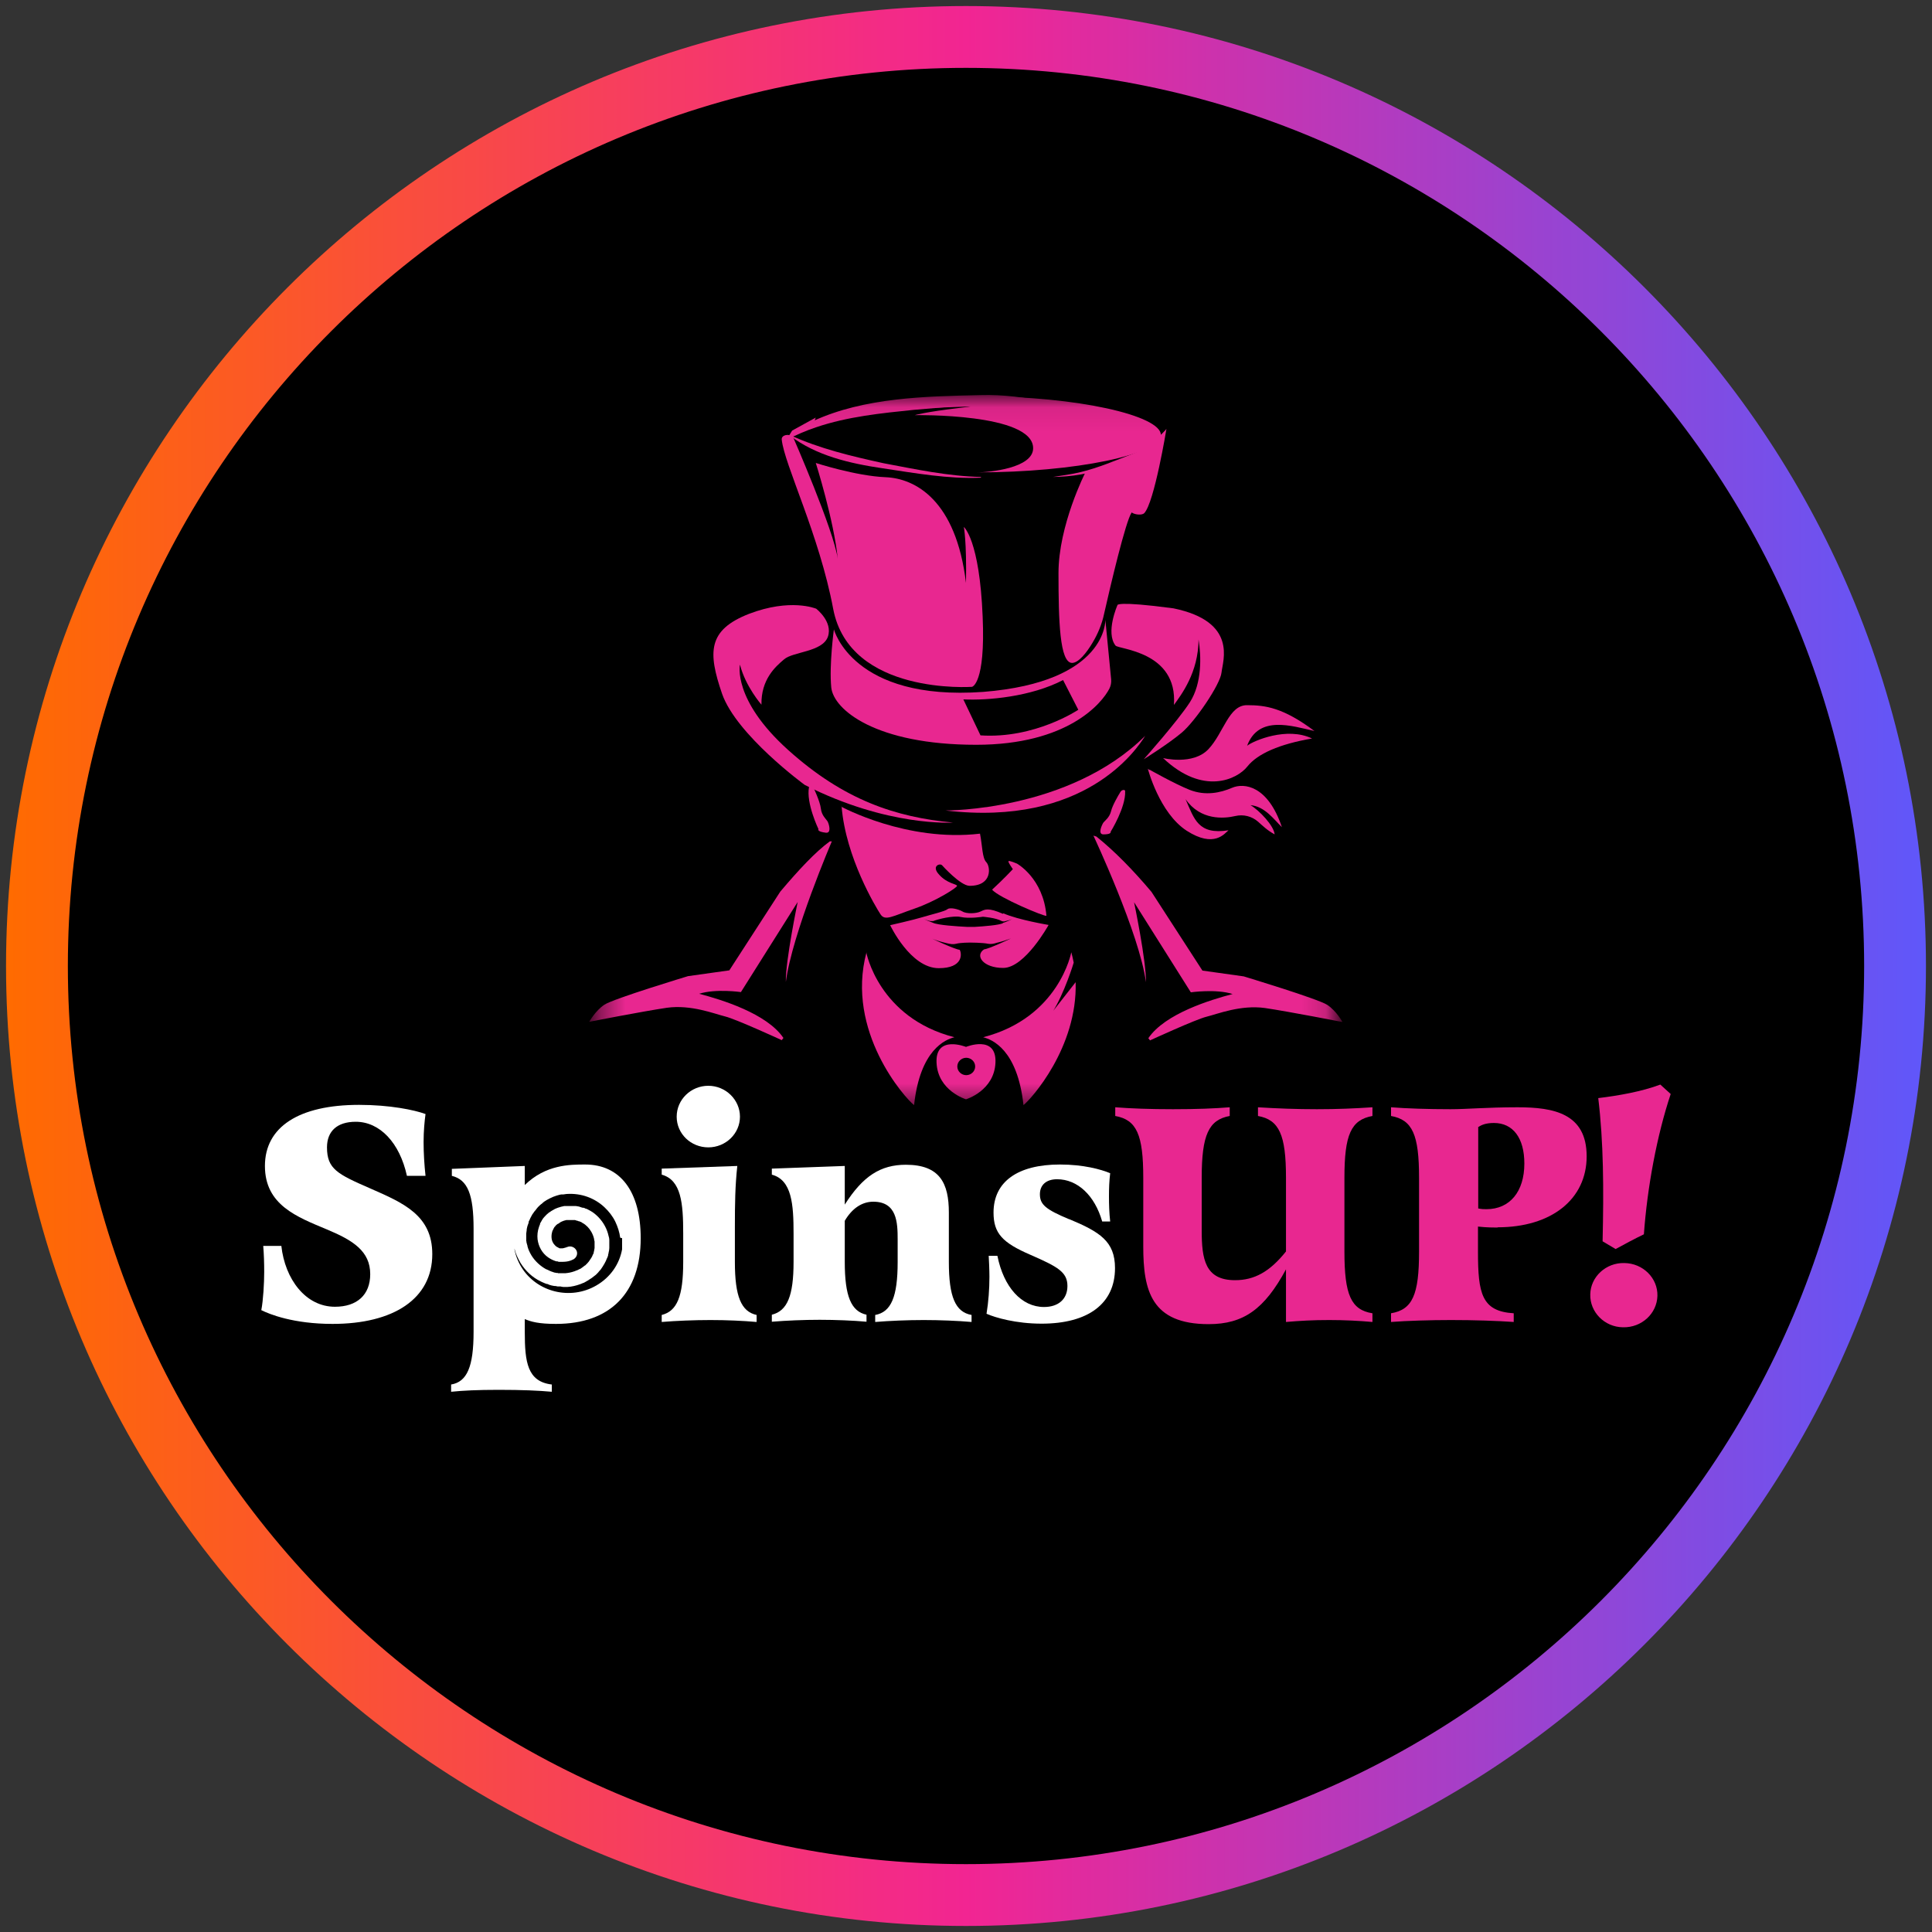 <?xml version="1.0" encoding="UTF-8"?>
<svg xmlns="http://www.w3.org/2000/svg" width="80" height="80" xmlns:xlink="http://www.w3.org/1999/xlink" viewBox="0 0 80 80">
  <rect x="0" y="0" width="80" height="80" fill="#333333" stroke="none"/>
  <defs>
    <style>
      .cls-1 {
        mask: url(#mask);
      }

      .cls-2 {
        fill: url(#linear-gradient);
      }

      .cls-2, .cls-3, .cls-4, .cls-5 {
        stroke-width: 0px;
      }

      .cls-3 {
        fill: #e82790;
      }

      .cls-4 {
        fill: #000;
      }

      .cls-5 {
        fill: #fff;
      }
    </style>
    <linearGradient id="linear-gradient" x1=".25" y1="40" x2="79.75" y2="40" gradientUnits="userSpaceOnUse">
      <stop offset="0" stop-color="#ff6b00"/>
      <stop offset=".5" stop-color="#f22592"/>
      <stop offset="1" stop-color="#5f57fa"/>
    </linearGradient>
    <mask id="mask" x="24.4" y="16.37" width="31.2" height="29.47" maskUnits="userSpaceOnUse">
      <g id="mask0_4410_205785" data-name="mask0 4410 205785">
        <path class="cls-5" d="M55.26,16.42h-30.5v29.42h30.5v-29.42Z"/>
      </g>
    </mask>
  </defs>
  <g id="circle_frame" data-name="circle frame">
    <g>
      <circle class="cls-4" cx="40" cy="40" r="38.47"/>
      <path id="casino_com" data-name="casino com" class="cls-2" d="M40,79.75C18.08,79.75.25,61.92.25,40S18.08.25,40,.25s39.75,17.83,39.75,39.75-17.83,39.75-39.75,39.75ZM40,2.81C19.49,2.81,2.81,19.49,2.81,40s16.68,37.19,37.19,37.19,37.19-16.68,37.19-37.19S60.51,2.81,40,2.81Z"/>
    </g>
  </g>
  <g id="spinsup">
    <g>
      <g class="cls-1">
        <g>
          <path class="cls-3" d="M33.79,25.2s.71.54.49,1.17c-.23.63-1.44.61-1.81.93-.37.31-.96.84-.94,1.88,0,0-.66-.75-.89-1.66,0,0-.32,1.45,1.99,3.53,2.31,2.08,4.46,2.79,6.83,3.01,0,0-2.7.19-6.14-1.56,0,0-2.82-2.06-3.42-3.77-.59-1.72-.6-2.64,1.11-3.31,1.72-.66,2.77-.22,2.77-.22h0Z"/>
          <path class="cls-3" d="M47.99,18.4c-.31.23-.69.33-1.04.5-.35.15-.71.3-1.07.43-.73.29-1.5.41-2.28.42.38-.06.77-.11,1.14-.2.75-.18,1.46-.49,2.17-.76l.27-.1c.27-.11.56-.16.82-.29h0Z"/>
          <path class="cls-3" d="M43.4,16.67c-.47.01-.94,0-1.4,0-1.38.04-2.77.19-4.15.3-1.37.14-2.75.28-4.05.72-.43.14-.85.33-1.27.54.35-.3.73-.59,1.15-.8,2.11-.97,4.63-1.02,6.92-1.07.94-.03,1.88.1,2.79.29Z"/>
          <path class="cls-3" d="M40.54,16.42c-.99,0-1.94.43-2.8.5.01,0,2.44-.09,2.44-.09,0,0-.15.03-.44.06-1.44.17-1.86.3-1.86.3,0,0,4.9-.09,4.9,1.37,0,.83-1.84,1-2.32,1,4.09,0,7.61-.75,7.61-1.55s-3.45-1.6-7.53-1.6Z"/>
          <path class="cls-3" d="M33.77,17.31s-.07.23-.08.23-.78.46-.78.46l-.33.19.22-.36.98-.54Z"/>
          <path class="cls-3" d="M46.27,25.06s-.5,1.13-.08,1.67c.11.16,2.58.23,2.42,2.46.31-.43,1.01-1.34,1.02-2.71.11.68.15,1.8-.36,2.6-.52.8-1.91,2.36-1.91,2.36,0,0,1.01-.63,1.57-1.1.56-.47,1.6-2,1.65-2.49.05-.49.68-2.11-1.99-2.66-2.4-.32-2.32-.13-2.32-.13h0Z"/>
          <path class="cls-3" d="M44.94,19.57s-1.11,2.18-1.11,4.16.05,3.71.56,3.72c.27,0,.6-.42.84-.82.23-.38.4-.79.49-1.22.26-1.15.89-3.83,1.14-4.19.14.1.43.12.52.03.42-.44.92-3.49.92-3.49,0,0-.91,1.19-3.36,1.8Z"/>
          <path class="cls-3" d="M32.84,18.1s1.68,3.84,1.85,5.04c-.16-1.6-.91-3.97-.91-3.97,0,0,1.66.54,2.89.59,1.23.05,2.92.95,3.33,4.38.03-1.75-.09-2.32-.09-2.32,0,0,.65.52.78,3.72.12,2.78-.44,2.9-.44,2.9,0,0-5.07.36-5.75-3.23-.57-3.05-2.03-5.99-2.13-7.01-.02-.18.28-.27.47-.1h0Z"/>
          <path class="cls-3" d="M39.15,33.56s5.11.04,8.27-3.09c-.34.54-2.47,3.78-8.27,3.09Z"/>
          <path class="cls-3" d="M34.83,33.4s2.71,1.48,5.75,1.12c.1.51.09,1.01.26,1.18.17.17.27.98-.69.98-.38,0-1.14-.85-1.14-.85-.09-.1-.46.03-.12.39.33.37.72.38.74.46.01.07-.88.64-1.78.95s-1.2.52-1.39.23-1.44-2.35-1.61-4.46h0Z"/>
          <path class="cls-3" d="M42.11,35.76s1.09.6,1.22,2.16c-.06.05-1.97-.75-2.25-1.08.49-.45.86-.85.86-.85,0,0-.21-.29-.18-.33.03-.04.35.1.35.1h0Z"/>
          <path class="cls-3" d="M45.28,34.61s1.91,4.07,2.17,6.06c.02-.86-.49-3.31-.49-3.31l2.35,3.73s1.04-.15,1.73.07c-.91.24-2.8.81-3.49,1.83l.07.09s1.89-.87,2.34-.98c.45-.11,1.41-.5,2.42-.36,1.01.15,3.21.58,3.21.58,0,0-.25-.46-.63-.71-.38-.25-3.46-1.18-3.46-1.18l-1.71-.24-2.11-3.26c-.76-.9-1.52-1.68-2.28-2.29l-.13-.04h0Z"/>
          <path class="cls-3" d="M34.44,34.85s-1.64,3.82-1.9,5.81c-.02-.86.49-3.31.49-3.31l-2.35,3.73s-1.04-.15-1.73.07c.91.24,2.8.81,3.49,1.83l-.07.09s-1.89-.87-2.34-.98c-.45-.11-1.41-.5-2.42-.36-1.01.15-3.21.58-3.21.58,0,0,.25-.46.63-.71.38-.25,3.46-1.18,3.46-1.18l1.71-.24,2.11-3.26c.76-.9,1.46-1.65,2.05-2.08h.09,0Z"/>
          <path class="cls-3" d="M35.87,39.43s.5,2.71,3.65,3.52c-.36.09-1.42.5-1.67,2.81-.36-.27-2.85-3.05-1.97-6.33Z"/>
          <path class="cls-3" d="M48.16,31.39s1.24.31,1.88-.37c.63-.67.84-1.83,1.6-1.82.76,0,1.49.1,2.79,1.07-.94-.21-2.31-.67-2.79.61.27-.21,1.65-.8,2.69-.3-1.35.23-2.26.63-2.68,1.16-.42.53-1.83,1.22-3.49-.35h0Z"/>
          <path class="cls-3" d="M47.6,31.87s1.02.58,1.67.84c.65.25,1.26.12,1.75-.09.49-.21,1.48-.1,2.06,1.63-.33-.32-.71-.86-1.3-.91.36.21.97.85,1,1.21-.31-.17-.5-.36-.68-.52-.26-.23-.61-.32-.95-.24-.47.11-1.44.19-2.06-.7.36.82.52,1.49,1.78,1.29-.16.13-.59.75-1.73.02-1.14-.74-1.61-2.57-1.61-2.57l.07.06h0Z"/>
          <path class="cls-3" d="M33.67,32.58s.29.61.32.9c.03.28.21.43.27.52.06.09.19.52-.07.48-.31-.04-.32-.11-.3-.15,0,0-.52-1.08-.39-1.74.03-.09.16-.01.16-.01h0Z"/>
          <path class="cls-3" d="M46.53,32.71c-.05,0-.11.03-.14.09-.1.16-.33.56-.38.78-.07.28-.26.4-.32.48-.06.09-.25.49,0,.49.29,0,.31-.07.3-.11,0,0,.63-1.01.6-1.68,0-.03-.03-.05-.05-.05Z"/>
          <path class="cls-3" d="M46.01,28.13l-.24-2.47s.11,2.58-5.06,2.99c-5.41.39-6.18-2.59-6.18-2.59,0,0-.2,1.47-.11,2.4.09.93,1.85,2.38,6,2.38,3.79,0,5.21-1.72,5.52-2.33.06-.12.08-.25.07-.38h0ZM40.6,30.45l-.71-1.49c1.02.05,2.8-.11,4.13-.8l.63,1.23s-1.8,1.21-4.05,1.06h0Z"/>
          <path class="cls-3" d="M40,43.35s-1.27-.51-1.22.65c.05,1.17,1.22,1.52,1.22,1.52,0,0,1.17-.35,1.22-1.52.05-1.17-1.22-.65-1.22-.65ZM40.01,44.52c-.2,0-.37-.16-.37-.36s.17-.36.37-.36.37.16.37.36-.17.36-.37.36Z"/>
          <path class="cls-3" d="M41.53,37.84c-.61-.27-.75-.18-.92-.1-.17.09-.59.11-.76,0-.18-.1-.52-.18-.62-.09-.11.09-.68.22-1.04.33-.36.11-1.33.33-1.33.33,0,0,.84,1.78,2.01,1.78,1.02,0,.96-.6.87-.76-.21-.02-1.14-.46-1.14-.46.16.07.41.14.62.19.12.03.25.05.37.02.18-.05.57-.05.57-.05,0,0,.52,0,.76.05.11.02.23,0,.35-.04.21-.05.43-.12.59-.18,0,0-.9.43-1.11.45-.4.26-.04.77.79.77.9,0,1.88-1.78,1.88-1.78,0,0-1.26-.21-1.87-.48h0ZM41.54,38.22c-.14.09-.84.14-1.17.16-.11,0-.23,0-.34,0-.37-.02-1.2-.07-1.4-.17-.14-.05-.37-.15-.37-.15.07.03.18.06.27.08.04,0,.08,0,.11,0,.2-.08.84-.24,1.14-.17.36.08.92-.01.92-.01,0,0,.54.04.78.18.05.02.11.02.16,0,.09-.02.2-.05.27-.08,0,0-.25.12-.39.16h0Z"/>
          <path class="cls-3" d="M43.58,41.91c.49-.77.88-2.04.88-2.05-.03-.14-.06-.29-.1-.43,0,0-.5,2.71-3.65,3.52.36.09,1.42.5,1.67,2.81.31-.24,2.24-2.38,2.16-5.09l-.97,1.24h0Z"/>
          <path class="cls-3" d="M40.62,19.78c-1.37.06-2.73-.19-4.08-.39-1.35-.2-2.75-.52-3.84-1.36v-.02c1.24.57,2.56.88,3.88,1.17,1.33.25,2.68.54,4.04.57,0,0,0,.03,0,.03h0Z"/>
        </g>
      </g>
      <g>
        <path class="cls-5" d="M15.33,49.21c-1.35-.59-1.79-.8-1.79-1.7,0-.67.42-1.06,1.19-1.06,1,0,1.82.87,2.12,2.24h.77c-.05-.46-.08-.94-.08-1.4s.04-.87.08-1.16c-.46-.17-1.48-.38-2.75-.38-2.49,0-3.9.91-3.9,2.53s1.33,2.11,2.57,2.63c1.08.45,1.79.9,1.79,1.85,0,.86-.55,1.35-1.46,1.35-1.22,0-2.07-1.15-2.22-2.52h-.75c.03.36.04.73.04,1.08,0,.45-.04,1.17-.12,1.58.34.17,1.33.57,2.95.57,2.53,0,4.13-1.04,4.13-2.89,0-1.61-1.2-2.12-2.57-2.72h0Z"/>
        <path class="cls-5" d="M24.23,48.22c-.63,0-1.63,0-2.5.85v-.79l-3.02.12v.29c.66.16.9.78.9,2.19v4.27c0,1.44-.27,2.07-.93,2.18v.3c.49-.05,1.08-.08,1.97-.08.97,0,1.65.03,2.2.08v-.3c-1.01-.12-1.12-.92-1.12-2.18v-.53c.26.11.57.2,1.29.2,2.24,0,3.51-1.28,3.51-3.55,0-1.94-.85-3.05-2.3-3.05h0ZM25.76,51.27s0,.06,0,.1c0,.02,0,.03,0,.05v.08s0,.03,0,.04v.02s0,.1,0,.15c0,0,0,.01,0,.02-.11.61-.48,1.16-1.07,1.5-1.07.62-2.46.28-3.1-.76-.16-.26-.26-.54-.3-.82,0,.04.02.08.03.11.04.17.12.33.23.53h0s0,0,0,0c.21.34.5.61.84.77.07.04.14.06.2.09.02,0,.04.01.06.02h.03s.04.02.06.03c.06.02.14.04.21.05.01,0,.02,0,.03,0,.03,0,.07.01.11.02h.12s.08.02.11.02h.18c.17-.01.35-.05.54-.12l.12-.05h.01s.06-.03.09-.05c.01,0,.02-.01.03-.02l.06-.03h0s.03-.02.04-.03l.11-.07.13-.1s.03-.02.04-.03l.05-.05s.02-.02.02-.02c.02-.02.04-.04.06-.07l.08-.09h0c.11-.16.2-.31.25-.45l.02-.04.03-.08s0-.02,0-.03c0-.02.02-.05.02-.09l.02-.09s.01-.07.01-.1c0,0,0-.01,0-.02,0-.07,0-.13,0-.18,0-.02,0-.03,0-.05v-.04s0-.04,0-.05c0-.05-.01-.1-.03-.16-.06-.28-.2-.55-.42-.78h0c-.09-.09-.2-.19-.33-.26-.05-.03-.09-.05-.13-.07-.01,0-.03-.01-.04-.02h-.03s-.04-.03-.06-.03c0,0-.02,0-.03-.01h-.04s-.15-.05-.15-.05l-.12-.02s-.03,0-.04,0h-.06s-.02,0-.03,0c-.02,0-.04,0-.06,0h-.11s-.03,0-.06,0h-.05s-.02,0-.03,0c-.02,0-.03,0-.05,0l-.13.03-.13.04-.1.04s-.05.02-.09.05c0,0-.01,0-.02.01-.03.02-.08.04-.12.08,0,0,0,0-.01,0-.01,0-.03.02-.04.03l-.06.05s-.07.06-.09.09c0,0-.01.01-.02.02-.03.03-.05.06-.06.07l-.04.06-.05.09s-.03.04-.04.08c0,0,0,.01,0,.02-.01.03-.03.06-.04.1-.06.17-.08.35-.06.52.04.3.19.57.43.74.1.07.2.12.29.15.03.01.05.02.07.02h.04s.03.02.05.02h0s.02,0,.03,0h.03s.03,0,.03,0c0,0,.02,0,.03,0h0c.13,0,.25-.01.36-.05.04-.01.07-.03.09-.04h.01c.15-.07.22-.24.15-.38-.07-.14-.24-.21-.39-.14h-.02s-.02.02-.03.02h-.02s-.08.03-.12.03c-.01,0-.02,0-.03,0-.01,0-.02,0-.04,0,0,0,0,0,0,0-.01,0-.03,0-.04,0h-.01s-.08-.04-.13-.07c-.05-.04-.18-.15-.2-.35-.01-.09,0-.19.03-.28v-.02s.01-.01.02-.02c0-.01.01-.03.02-.05,0,0,.01-.02.01-.02l.02-.04.02-.03s.01-.02.02-.02h0s.02-.03.03-.04c0,0,.02-.02.02-.02l.06-.05s0,0,.01,0c.01,0,.02-.01.03-.02h.01s.03-.03.05-.04c.01,0,.02-.01.03-.02h0s0,0,0,0l.07-.03.05-.02.11-.03s.01,0,.02,0c.01,0,.03,0,.04,0h.03s.02,0,.02,0h.07s.02,0,.02,0c.01,0,.03,0,.04,0h.03s0,0,0,0c0,0,.01,0,.02,0h.07s.09.03.09.03h.02s.03.02.04.02c0,0,.02,0,.02,0,.02,0,.03.02.05.02.02,0,.05.02.06.03l.03.02c.08.04.15.1.21.16.1.1.22.28.27.5v.02s.01.05.02.09c0,.02,0,.03,0,.05,0,.02,0,.03,0,.05,0,.04,0,.07,0,.1,0,.02,0,.03,0,.05,0,0,0,.02,0,.02l-.02.11s0,.02-.01.04c0,.01,0,.03-.01.04v.03s-.03.05-.03.05c-.03.09-.09.18-.17.29l-.06.07s-.02.02-.03.03c-.01.01-.02.02-.03.03l-.03.03s0,0-.01,0l-.09.07-.1.07s0,0-.01,0l-.04.02s-.03.01-.04.02c-.01,0-.03.02-.05.02l-.1.04c-.14.05-.26.07-.37.08h-.06s-.05,0-.05,0c-.01,0-.03,0-.04,0-.02,0-.04,0-.05,0h-.12s0-.01,0-.01c0,0-.02,0-.04,0-.02,0-.04,0-.06-.01-.04,0-.08-.02-.14-.04-.02,0-.03-.01-.05-.02-.02,0-.03-.01-.05-.02-.05-.02-.09-.04-.13-.06h-.01c-.24-.13-.46-.33-.61-.57-.09-.15-.14-.27-.17-.39v-.02s-.03-.09-.04-.14c0-.02,0-.04-.01-.06,0-.02,0-.05,0-.07v-.09s0-.14,0-.14l.02-.15s0-.02,0-.03l.02-.09s.01-.05.02-.07l.04-.11s0-.01,0-.02c0,0,0-.01,0-.02l.04-.08s.02-.05.03-.07l.08-.15.1-.14s.04-.04.06-.07l.02-.03s.04-.04.05-.06l.02-.02c.05-.05.1-.1.15-.13l.03-.03s.04-.03.06-.05l.11-.07s.09-.05.15-.08c.02,0,.03-.02.05-.02h0s.04-.02.06-.03l.14-.05.14-.04s.05-.01.06-.01h0s.04,0,.06,0c.06,0,.12-.02.16-.02h.01c.29-.02.59.02.86.12.25.09.5.24.7.43.18.17.34.37.45.6.1.21.17.43.2.65h0s0,.01,0,.01Z"/>
        <path class="cls-5" d="M30.43,52.25v-1.45c0-.96.01-1.69.1-2.52l-3.13.11v.25c.81.22.89,1.19.89,2.43v1.19c0,1.41-.25,2.03-.89,2.19v.29c.59-.05,1.35-.08,2.02-.08s1.35.03,1.91.08v-.29c-.64-.14-.9-.77-.9-2.19Z"/>
        <path class="cls-5" d="M29.33,47.51c.72,0,1.31-.57,1.31-1.27s-.59-1.28-1.31-1.28-1.31.57-1.31,1.28.59,1.27,1.31,1.27Z"/>
        <path class="cls-5" d="M39.29,52.25v-2.04c0-1.21-.37-1.98-1.78-1.98-1.05,0-1.78.47-2.53,1.65v-1.6l-3.02.11v.25c.83.22.9,1.23.9,2.44v1.17c0,1.41-.26,2.03-.9,2.19v.29c.6-.05,1.33-.08,1.98-.08s1.41.03,1.94.08v-.29c-.64-.14-.9-.77-.9-2.19v-1.7c.3-.51.71-.79,1.18-.79.98,0,1.01.86,1.01,1.56v.94c0,1.44-.27,2.07-.93,2.19v.29c.6-.05,1.35-.08,2.01-.08s1.42.03,1.98.08v-.29c-.67-.12-.94-.75-.94-2.19h0Z"/>
        <path class="cls-5" d="M44.28,50.49c-.98-.41-1.22-.61-1.22-1.04,0-.38.26-.62.71-.62.85,0,1.56.67,1.87,1.75h.33c-.04-.36-.05-.71-.05-1.04s.01-.63.05-.96c-.38-.16-1.11-.36-2.08-.36-1.75,0-2.75.71-2.75,1.99,0,.86.37,1.25,1.53,1.75,1.12.49,1.53.71,1.53,1.29,0,.54-.37.87-.97.87-.93,0-1.67-.82-1.93-2.12h-.36c.01.17.03.58.03.87,0,.51-.04,1.04-.12,1.53.36.16,1.22.41,2.28.41,1.93,0,3.04-.83,3.04-2.3,0-1.11-.63-1.5-1.9-2.03h0Z"/>
        <path class="cls-3" d="M52.09,45.85v.36c.88.16,1.16.78,1.16,2.56v3.05c-.67.84-1.31,1.19-2.11,1.19-1.24,0-1.38-.87-1.38-2.06v-2.18c0-1.78.29-2.4,1.16-2.56v-.36c-.64.05-1.34.08-2.35.08-.96,0-1.75-.03-2.39-.08v.36c.89.16,1.16.78,1.16,2.56v2.84c0,1.83.33,3.22,2.71,3.22,1.44,0,2.31-.62,3.2-2.27v2.18c.59-.05,1.09-.08,1.79-.08.63,0,1.24.03,1.79.08v-.36c-.89-.14-1.16-.77-1.16-2.55v-3.06c0-1.78.27-2.4,1.16-2.56v-.36c-.75.05-1.46.08-2.3.08s-1.64-.03-2.45-.08h0Z"/>
        <path class="cls-3" d="M62.01,50.82c2.23,0,3.69-1.16,3.69-2.94s-1.37-2.03-2.86-2.03c-1.27,0-2.09.08-2.78.08-.93,0-1.83-.03-2.46-.08v.36c.89.16,1.16.78,1.16,2.56v3.06c0,1.78-.27,2.4-1.16,2.55v.36c.64-.05,1.61-.08,2.48-.08.97,0,1.89.03,2.6.08v-.36c-1.33-.08-1.48-.82-1.48-2.55v-1.04c.1.01.34.04.81.04h0ZM61.2,46.68c.12-.09.31-.18.66-.18.79,0,1.26.62,1.26,1.68,0,1.16-.6,1.89-1.57,1.89-.11,0-.18,0-.34-.03v-3.35h0Z"/>
        <path class="cls-3" d="M67.26,52.3c-.76-.02-1.4.57-1.41,1.3-.02.73.59,1.35,1.35,1.36.78.02,1.41-.57,1.43-1.3.02-.73-.59-1.35-1.37-1.36Z"/>
        <path class="cls-3" d="M68.07,51.11c.14-1.95.54-4.1,1.11-5.81l-.43-.39c-.77.29-1.74.46-2.57.56.22,1.82.23,3.75.18,5.93l.54.32c.39-.21.77-.42,1.17-.61h0Z"/>
      </g>
    </g>
  </g>
</svg>